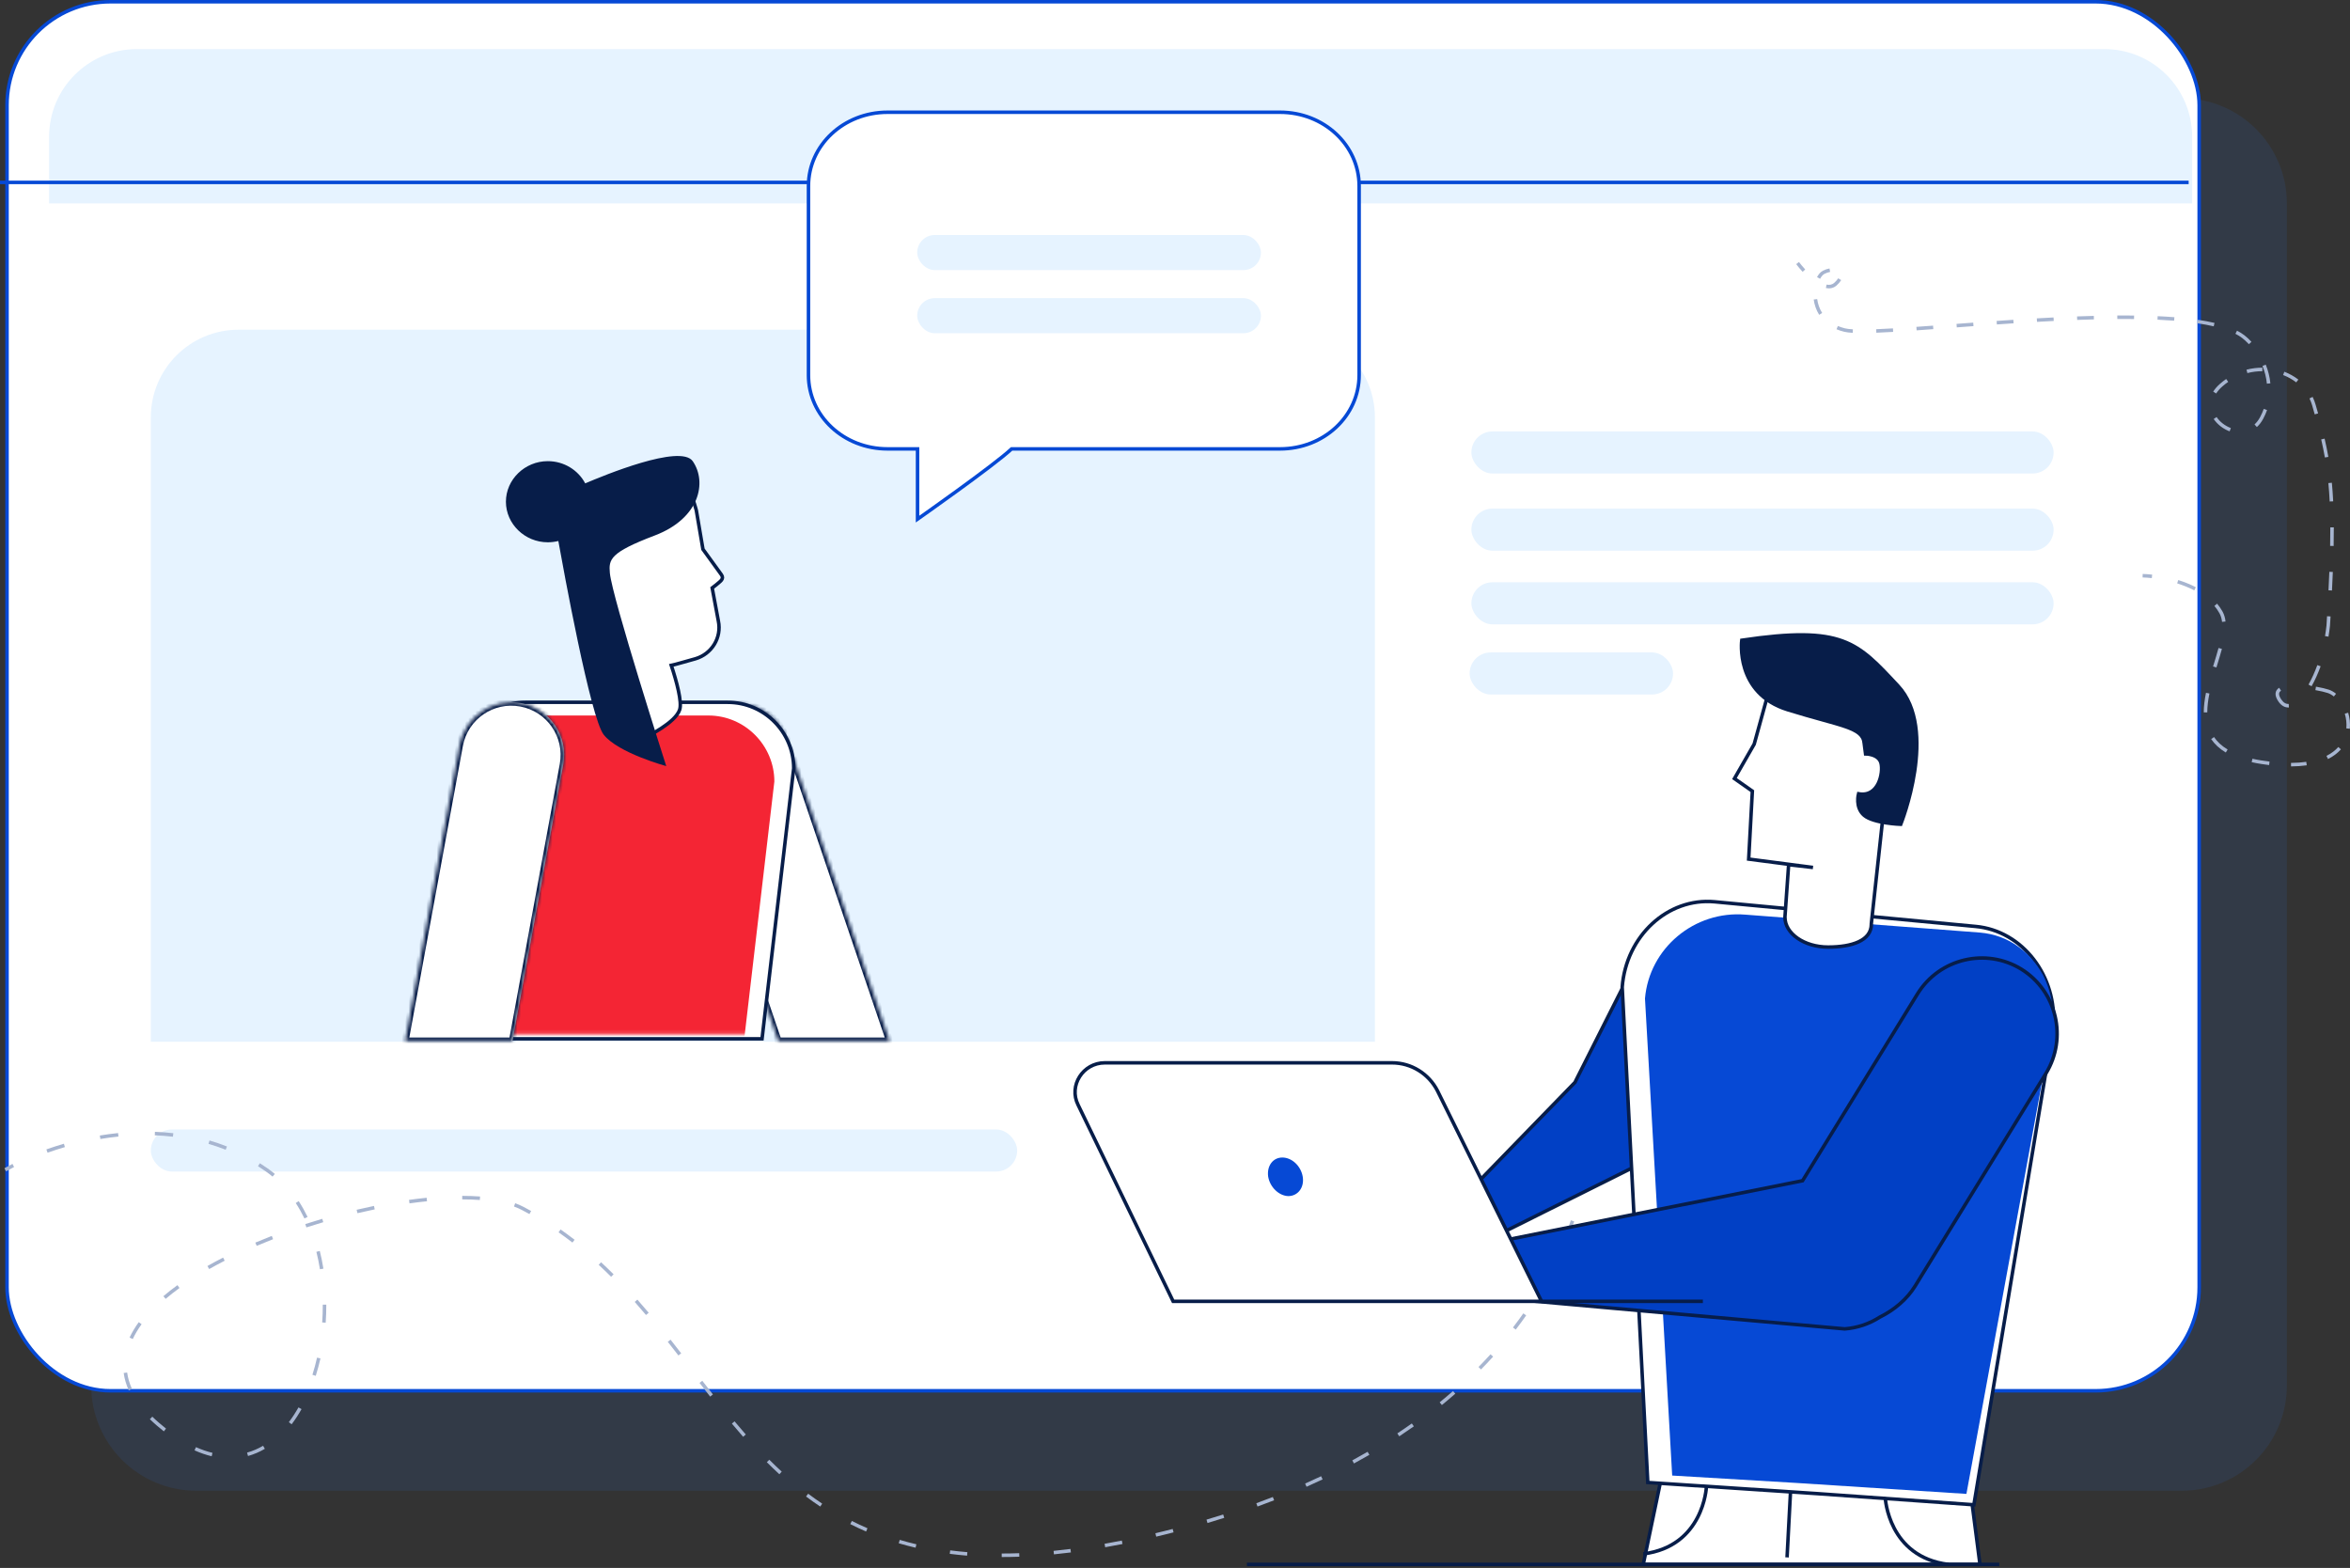 <svg width="670" height="447" viewBox="0 0 670 447" fill="none" xmlns="http://www.w3.org/2000/svg">
<rect x="0" y="0" width="670" height="447" fill="#333333" stroke="none"/>
<path d="M26 58C26 41.431 39.431 28 56 28H622C638.569 28 652 41.431 652 58V395C652 411.569 638.569 425 622 425H56C39.431 425 26 411.569 26 395V58Z" fill="#297DFB" fill-opacity="0.1"/>
<path d="M208 185.5L211 192L208 194.5" stroke="black"/>
<rect x="2" y="0.5" width="625" height="396" rx="29.5" fill="white" stroke="#0649D5"/>
<path d="M14 39C14 25.193 25.193 14 39 14H600C613.807 14 625 25.193 625 39V58H14V39Z" fill="#E6F3FF"/>
<path d="M43 119C43 105.193 54.193 94 68 94H367C380.807 94 392 105.193 392 119V297H43V119Z" fill="#E6F3FF"/>
<path d="M0 52H624" stroke="#0649D5"/>
<rect x="419.5" y="166" width="166" height="12" rx="6" fill="#E6F3FF"/>
<rect x="419.5" y="145" width="166" height="12" rx="6" fill="#E6F3FF"/>
<rect x="419.5" y="123" width="166" height="12" rx="6" fill="#E6F3FF"/>
<rect x="43" y="322" width="247" height="12" rx="6" fill="#E6F3FF"/>
<rect x="419" y="186" width="58" height="12" rx="6" fill="#E6F3FF"/>
<path fill-rule="evenodd" clip-rule="evenodd" d="M513.945 77.493C513.23 76.722 512.599 75.96 512.101 75.301L512.899 74.698C513.376 75.33 513.986 76.067 514.678 76.814L513.945 77.493ZM519.724 77.177C520.349 76.855 520.988 76.644 521.601 76.534L521.778 77.518C521.264 77.61 520.719 77.789 520.182 78.066C519.75 78.288 519.307 78.764 518.927 79.482L518.043 79.015C518.476 78.197 519.043 77.527 519.724 77.177ZM524.934 79.852C524.651 80.332 524.224 80.836 523.642 81.363C522.749 82.17 521.67 82.34 520.576 82.119L520.774 81.138C521.63 81.311 522.364 81.17 522.971 80.621C523.502 80.141 523.855 79.713 524.073 79.344L524.934 79.852ZM518.659 89.753C517.793 88.376 517.303 86.868 517.099 85.393L518.09 85.257C518.277 86.609 518.725 87.979 519.506 89.22L518.659 89.753ZM608.431 90.953C606.868 90.934 605.275 90.931 603.658 90.941L603.652 89.941C605.274 89.931 606.873 89.934 608.443 89.953L608.431 90.953ZM596.988 91.053C595.41 91.095 593.817 91.146 592.215 91.206L592.177 90.207C593.783 90.147 595.379 90.095 596.962 90.054L596.988 91.053ZM619.858 91.427C618.33 91.307 616.746 91.211 615.116 91.137L615.161 90.138C616.801 90.213 618.396 90.309 619.936 90.43L619.858 91.427ZM585.533 91.502C583.944 91.582 582.353 91.668 580.765 91.76L580.707 90.761C582.298 90.67 583.891 90.583 585.482 90.503L585.533 91.502ZM631.145 93.034C629.707 92.698 628.149 92.407 626.484 92.16L626.631 91.171C628.318 91.422 629.904 91.717 631.373 92.061L631.145 93.034ZM574.086 92.173C572.485 92.278 570.894 92.386 569.317 92.496L569.247 91.499C570.825 91.388 572.418 91.28 574.02 91.175L574.086 92.173ZM562.653 92.977C561.04 93.097 559.45 93.216 557.891 93.333L557.816 92.336C559.376 92.219 560.965 92.099 562.58 91.98L562.653 92.977ZM551.2 93.835C549.563 93.957 547.974 94.073 546.442 94.181L546.372 93.183C547.902 93.075 549.489 92.959 551.126 92.838L551.2 93.835ZM525.797 94.585C525.006 94.394 524.276 94.151 523.603 93.866L523.994 92.945C524.614 93.209 525.292 93.434 526.033 93.614C526.561 93.742 527.309 93.833 528.271 93.888L528.214 94.886C527.23 94.831 526.412 94.735 525.797 94.585ZM539.75 94.618C538.03 94.719 536.426 94.8 534.954 94.856L534.915 93.857C536.379 93.801 537.977 93.72 539.692 93.62L539.75 94.618ZM639.266 96.368C638.711 95.938 638.065 95.536 637.333 95.16L637.789 94.27C638.566 94.669 639.266 95.103 639.878 95.576C640.554 96.099 641.24 96.731 641.907 97.456L641.172 98.133C640.538 97.446 639.894 96.853 639.266 96.368ZM646.304 109.383C646.131 107.598 645.682 105.894 645.053 104.32L645.981 103.948C646.642 105.601 647.116 107.398 647.299 109.286L646.304 109.383ZM645.016 105.824C643.601 105.822 642.163 105.997 640.743 106.363L640.493 105.395C641.997 105.007 643.519 104.822 645.018 104.824L645.016 105.824ZM654.669 109.007C653.547 108.143 652.283 107.44 650.926 106.916L651.285 105.983C652.728 106.54 654.077 107.289 655.279 108.215L654.669 109.007ZM635.271 108.87C634.688 109.272 634.12 109.716 633.568 110.203C632.83 110.856 632.263 111.519 631.842 112.178L630.999 111.64C631.476 110.894 632.106 110.161 632.906 109.454C633.487 108.94 634.087 108.471 634.703 108.047L635.271 108.87ZM659.215 115.586C659.012 114.889 658.754 114.224 658.446 113.592L659.345 113.154C659.678 113.837 659.957 114.555 660.175 115.307C660.428 116.177 660.671 117.027 660.904 117.86L659.942 118.13C659.709 117.301 659.467 116.454 659.215 115.586ZM644.348 118.955C644.776 118.157 645.128 117.361 645.413 116.568L646.354 116.906C646.053 117.745 645.68 118.587 645.23 119.428C644.725 120.369 644.122 121.138 643.447 121.745L642.779 121.001C643.361 120.478 643.894 119.804 644.348 118.955ZM631.964 118.892C632.918 120.293 634.391 121.42 636.031 122.033L635.681 122.97C633.859 122.289 632.215 121.036 631.137 119.455L631.964 118.892ZM662.841 130.427C662.537 128.702 662.186 127 661.787 125.272L662.762 125.047C663.164 126.79 663.518 128.509 663.826 130.253L662.841 130.427ZM664.208 142.969C664.118 141.127 663.992 139.388 663.832 137.719L664.827 137.623C664.989 139.309 665.116 141.064 665.207 142.92L664.208 142.969ZM664.336 155.629C664.373 153.77 664.389 152.014 664.385 150.345L665.385 150.342C665.389 152.02 665.372 153.783 665.335 155.649L664.336 155.629ZM663.866 168.293C663.958 166.454 664.039 164.699 664.107 163.019L665.106 163.059C665.038 164.743 664.957 166.502 664.864 168.343L663.866 168.293ZM610.89 163.632C611.679 163.65 612.595 163.709 613.599 163.82L613.49 164.814C612.512 164.706 611.625 164.649 610.867 164.632L610.89 163.632ZM621.025 165.367C622.721 165.897 624.435 166.571 626.06 167.416L625.598 168.303C624.035 167.49 622.377 166.838 620.726 166.321L621.025 165.367ZM632.104 172.095C632.694 172.799 633.223 173.558 633.675 174.376C634.142 175.222 634.404 176.169 634.514 177.185L633.52 177.293C633.421 176.379 633.19 175.566 632.799 174.86C632.38 174.102 631.889 173.395 631.338 172.737L632.104 172.095ZM663.296 178.322C663.351 177.425 663.405 176.545 663.457 175.681L664.455 175.741C664.403 176.609 664.349 177.493 664.293 178.394L664.292 178.405L664.291 178.415C664.182 179.456 664.038 180.489 663.862 181.51L662.877 181.341C663.048 180.344 663.189 179.336 663.296 178.322ZM632.136 189.579C632.063 189.818 631.99 190.058 631.917 190.298L630.96 190.006C631.034 189.765 631.108 189.524 631.181 189.285C631.659 187.72 632.124 186.197 632.517 184.733L633.483 184.993C633.085 186.474 632.614 188.016 632.136 189.579ZM658.169 195.164C659.076 193.56 659.934 191.679 660.687 189.611L661.627 189.953C660.857 192.066 659.977 193.998 659.04 195.656L658.169 195.164ZM663.635 197.563C662.878 197.309 661.614 197.005 660.131 196.747L660.302 195.762C661.809 196.024 663.128 196.338 663.953 196.614C664.688 196.861 665.386 197.263 666.026 197.781L665.397 198.559C664.835 198.104 664.241 197.765 663.635 197.563ZM649.775 197.768C649.751 198.136 649.903 198.674 650.419 199.428C651.085 200.402 651.804 200.736 652.526 200.695L652.583 201.693C651.425 201.76 650.403 201.175 649.593 199.992C649.023 199.158 648.733 198.394 648.777 197.705C648.823 196.981 649.227 196.444 649.802 196.073L650.344 196.914C649.968 197.156 649.796 197.433 649.775 197.768ZM629.925 197.712C629.548 199.558 629.311 201.364 629.31 203.085L628.31 203.085C628.311 201.275 628.56 199.399 628.945 197.512L629.925 197.712ZM668.955 207.661C669.089 206.239 668.918 204.805 668.518 203.472L669.475 203.184C669.91 204.629 670.098 206.193 669.951 207.755L668.955 207.661ZM631.24 210.133C632.132 211.45 633.386 212.647 635.108 213.677L634.594 214.535C632.76 213.437 631.394 212.144 630.412 210.694L631.24 210.133ZM663.286 215.496C664.706 214.785 665.817 213.922 666.666 212.97L667.412 213.635C666.473 214.689 665.258 215.627 663.734 216.39L663.286 215.496ZM642.184 216.314C643.026 216.502 643.919 216.67 644.866 216.818C645.619 216.935 646.351 217.036 647.062 217.122L646.942 218.115C646.219 218.027 645.476 217.925 644.712 217.806C643.746 217.655 642.831 217.483 641.966 217.29L642.184 216.314ZM653.181 217.499C654.771 217.489 656.217 217.382 657.529 217.193L657.672 218.182C656.31 218.379 654.818 218.489 653.187 218.499L653.181 217.499Z" fill="#A7B5D0"/>
<path d="M309.762 32C337.504 32 364.941 32 364.941 32C377.44 32 387.5 41.384 387.5 53.044V106.931C387.5 118.591 377.44 127.975 364.941 127.975H288.422C283.24 132.809 261.595 148 261.595 148C261.595 148 261.595 131.956 261.595 127.975H253.059C240.56 127.975 230.5 118.591 230.5 106.931V53.044C230.5 41.384 240.56 32 253.059 32C253.059 32 281.716 32 309.762 32Z" fill="white" stroke="#0649D5" stroke-miterlimit="10"/>
<rect x="261.5" y="67" width="98" height="10" rx="5" fill="#E6F3FF"/>
<rect x="261.5" y="85" width="98" height="10" rx="5" fill="#E6F3FF"/>
<path fill-rule="evenodd" clip-rule="evenodd" d="M452.999 320.971C453.047 321.783 453.076 322.624 453.084 323.49L452.084 323.5C452.076 322.649 452.048 321.825 452.001 321.029L452.999 320.971ZM49.303 324.061C47.573 323.861 45.848 323.733 44.134 323.669L44.171 322.669C45.91 322.735 47.66 322.865 49.417 323.067L49.303 324.061ZM33.77 324.021C32.025 324.199 30.308 324.433 28.624 324.714L28.46 323.728C30.163 323.444 31.902 323.207 33.669 323.026L33.77 324.021ZM64.342 327.781C62.72 327.139 61.087 326.581 59.448 326.1L59.729 325.141C61.397 325.63 63.059 326.198 64.71 326.851L64.342 327.781ZM18.498 327.029C16.781 327.529 15.131 328.064 13.558 328.623L13.223 327.68C14.814 327.116 16.483 326.574 18.219 326.069L18.498 327.029ZM75.713 333.909C74.999 333.409 74.28 332.929 73.557 332.471L74.092 331.626C74.829 332.093 75.561 332.581 76.287 333.091C76.999 333.59 77.687 334.118 78.351 334.672L77.71 335.44C77.068 334.903 76.402 334.393 75.713 333.909ZM4.014 332.706C3.207 333.121 2.45 333.532 1.749 333.934L1.251 333.066C1.967 332.656 2.737 332.238 3.557 331.816L4.014 332.706ZM452.36 333.548C452.126 335.15 451.831 336.801 451.472 338.496L450.494 338.288C450.849 336.615 451.139 334.984 451.37 333.403L452.36 333.548ZM136.802 342.109C135.21 341.991 133.533 341.934 131.785 341.933L131.785 340.933C133.555 340.934 135.256 340.992 136.875 341.111L136.802 342.109ZM121.746 342.47C120.113 342.634 118.446 342.834 116.752 343.069L116.614 342.079C118.321 341.842 120 341.64 121.646 341.475L121.746 342.47ZM86.796 347.372C86.055 345.842 85.231 344.372 84.324 342.976L85.163 342.431C86.094 343.865 86.938 345.371 87.696 346.936L86.796 347.372ZM148.768 344.943C148.087 344.587 147.343 344.262 146.54 343.969L146.882 343.03C147.722 343.336 148.507 343.678 149.232 344.057C149.975 344.446 150.709 344.843 151.434 345.247L150.947 346.12C150.23 345.721 149.504 345.328 148.768 344.943ZM106.831 344.783C105.201 345.116 103.559 345.478 101.909 345.865L101.681 344.892C103.339 344.502 104.991 344.139 106.63 343.803L106.831 344.783ZM92.165 348.438C90.556 348.91 88.951 349.404 87.353 349.92L87.046 348.969C88.652 348.45 90.266 347.953 91.884 347.478L92.165 348.438ZM448.812 348.219C448.293 349.771 447.72 351.347 447.092 352.94L446.161 352.574C446.783 350.996 447.35 349.437 447.864 347.901L448.812 348.219ZM163.208 354.241C161.921 353.244 160.603 352.272 159.251 351.326L159.825 350.507C161.19 351.462 162.521 352.444 163.821 353.45L163.208 354.241ZM77.857 353.285C76.281 353.895 74.723 354.526 73.188 355.176L72.798 354.255C74.343 353.601 75.911 352.966 77.496 352.352L77.857 353.285ZM91.219 361.844C90.95 360.166 90.613 358.508 90.205 356.883L91.175 356.64C91.59 358.294 91.933 359.98 92.207 361.686L91.219 361.844ZM64.062 359.418C62.547 360.193 61.069 360.987 59.636 361.799L59.143 360.929C60.589 360.109 62.079 359.308 63.607 358.528L64.062 359.418ZM174.233 363.996C173.078 362.843 171.898 361.707 170.692 360.592L171.371 359.858C172.587 360.982 173.775 362.126 174.94 363.288L174.233 363.996ZM442.938 362.103C442.185 363.568 441.384 365.042 440.533 366.523L439.666 366.025C440.509 364.558 441.303 363.097 442.049 361.646L442.938 362.103ZM51.176 367.199C49.781 368.211 48.463 369.243 47.229 370.293L46.581 369.531C47.836 368.464 49.175 367.416 50.589 366.39L51.176 367.199ZM184.182 374.897C183.126 373.644 182.056 372.401 180.968 371.17L181.717 370.508C182.811 371.745 183.886 372.994 184.947 374.253L184.182 374.897ZM91.857 377.018C91.976 375.336 92.033 373.642 92.027 371.948L93.027 371.944C93.033 373.663 92.975 375.382 92.855 377.088L91.857 377.018ZM435.128 375.005C434.18 376.356 433.188 377.707 432.151 379.057L431.358 378.448C432.386 377.109 433.37 375.769 434.309 374.431L435.128 375.005ZM40.372 377.523C39.361 378.917 38.515 380.329 37.851 381.754L36.944 381.332C37.639 379.841 38.519 378.375 39.562 376.936L40.372 377.523ZM193.423 386.433C192.418 385.134 191.409 383.837 190.39 382.544L191.176 381.925C192.197 383.221 193.208 384.521 194.214 385.821L193.423 386.433ZM425.7 386.767C424.59 387.989 423.439 389.208 422.246 390.421L421.533 389.72C422.716 388.516 423.858 387.307 424.96 386.094L425.7 386.767ZM89.07 391.94C89.572 390.355 90.012 388.721 90.389 387.052L91.365 387.273C90.981 388.968 90.534 390.629 90.023 392.242L89.07 391.94ZM36.252 391.292C36.465 392.837 36.914 394.396 37.624 395.968L36.713 396.38C35.966 394.725 35.488 393.073 35.262 391.429L36.252 391.292ZM202.468 398.157C201.455 396.863 200.447 395.561 199.441 394.256L200.233 393.645C201.239 394.95 202.245 396.249 203.255 397.541L202.468 398.157ZM414.919 397.331C413.679 398.417 412.403 399.495 411.089 400.565L410.458 399.79C411.762 398.727 413.029 397.656 414.26 396.579L414.919 397.331ZM82.353 405.443C83.337 404.145 84.253 402.738 85.098 401.236L85.969 401.727C85.104 403.264 84.163 404.71 83.15 406.047L82.353 405.443ZM43.425 403.88C44.019 404.46 44.653 405.041 45.327 405.621C46.001 406.203 46.67 406.754 47.333 407.276L46.715 408.062C46.039 407.531 45.359 406.97 44.673 406.379C43.985 405.785 43.336 405.191 42.727 404.596L43.425 403.88ZM211.876 409.62C210.791 408.381 209.721 407.126 208.663 405.857L209.431 405.217C210.484 406.48 211.549 407.729 212.628 408.961L211.876 409.62ZM403.098 406.636C401.745 407.595 400.359 408.544 398.94 409.484L398.388 408.65C399.799 407.716 401.176 406.773 402.519 405.82L403.098 406.636ZM70.441 414.13C72.039 413.686 73.563 413.028 75.007 412.18L75.513 413.042C73.999 413.932 72.395 414.625 70.708 415.094L70.441 414.13ZM55.87 412.57C57.488 413.293 59.059 413.83 60.581 414.195L60.348 415.168C58.761 414.787 57.132 414.229 55.462 413.482L55.87 412.57ZM390.417 414.761C388.984 415.591 387.521 416.411 386.027 417.22L385.551 416.341C387.036 415.536 388.491 414.72 389.916 413.895L390.417 414.761ZM222.2 420.29C220.984 419.172 219.794 418.027 218.626 416.86L219.333 416.153C220.492 417.311 221.672 418.446 222.877 419.554L222.2 420.29ZM377.085 421.759C375.587 422.471 374.062 423.172 372.509 423.863L372.103 422.949C373.648 422.262 375.166 421.564 376.656 420.856L377.085 421.759ZM233.856 429.508C232.473 428.586 231.126 427.63 229.812 426.643L230.412 425.843C231.713 426.82 233.044 427.765 234.411 428.676L233.856 429.508ZM363.258 427.716C361.706 428.32 360.129 428.915 358.527 429.498L358.184 428.558C359.78 427.977 361.35 427.386 362.895 426.784L363.258 427.716ZM349.041 432.727C347.471 433.226 345.879 433.715 344.265 434.193L343.98 433.234C345.589 432.758 347.175 432.271 348.738 431.774L349.041 432.727ZM246.93 436.616C245.386 435.952 243.884 435.249 242.42 434.509L242.871 433.616C244.317 434.347 245.801 435.041 247.325 435.697L246.93 436.616ZM334.589 436.864C333.771 437.074 332.948 437.281 332.12 437.485C331.289 437.691 330.464 437.891 329.645 438.085L329.414 437.112C330.23 436.918 331.052 436.719 331.88 436.515C332.706 436.311 333.526 436.104 334.34 435.895L334.589 436.864ZM261.039 441.237C259.398 440.852 257.798 440.429 256.236 439.969L256.519 439.009C258.062 439.464 259.644 439.883 261.267 440.263L261.039 441.237ZM320.034 440.183C318.362 440.514 316.716 440.822 315.095 441.106L314.922 440.121C316.536 439.838 318.175 439.532 319.84 439.202L320.034 440.183ZM305.322 442.587C303.682 442.793 302.069 442.975 300.483 443.132L300.385 442.136C301.962 441.981 303.566 441.8 305.197 441.594L305.322 442.587ZM275.722 443.503C274.038 443.365 272.391 443.193 270.781 442.986L270.908 441.994C272.503 442.199 274.134 442.37 275.803 442.506L275.722 443.503ZM290.617 443.804C288.91 443.866 287.236 443.896 285.595 443.895L285.595 442.895C287.224 442.896 288.885 442.866 290.581 442.805L290.617 443.804Z" fill="#A7B5D0"/>
<path d="M409.871 365.702C413.735 366.901 420.478 368.506 425.025 366.886L424.088 359.521C424.088 359.521 419.064 357.998 409.664 362.98C408.463 363.516 408.657 365.294 409.871 365.702Z" fill="white" stroke="#071D49" stroke-miterlimit="10"/>
<path d="M404.691 363.084C408.711 362.632 415.532 361.398 419.047 358.091L415.235 351.719C415.235 351.719 410.022 352.34 403.41 360.674C402.524 361.646 403.415 363.198 404.691 363.084Z" fill="white" stroke="#071D49" stroke-miterlimit="10"/>
<path fill-rule="evenodd" clip-rule="evenodd" d="M481.389 305.878L494.666 279.541C497.985 272.915 495.174 264.84 488.203 261.578C481.34 258.406 472.947 261.148 469.533 267.879L449.334 307.949C449.235 308.149 449.14 308.352 449.05 308.558L413.135 345.512C413.019 345.522 419.206 356.407 419.398 355.886L476.418 327.44C482.913 322.535 484.828 313.225 481.389 305.878Z" fill="#0140C5"/>
<path d="M481.389 305.878L480.936 306.09L480.833 305.87L480.943 305.653L481.389 305.878ZM494.666 279.541L495.113 279.765L495.112 279.766L494.666 279.541ZM488.203 261.578L488.412 261.124L488.415 261.125L488.203 261.578ZM469.533 267.879L469.087 267.654L469.087 267.653L469.533 267.879ZM449.334 307.949L448.885 307.728L448.888 307.724L449.334 307.949ZM449.05 308.558L449.507 308.76L449.471 308.842L449.408 308.906L449.05 308.558ZM413.135 345.512L413.494 345.86L413.365 345.993L413.181 346.01L413.135 345.512ZM419.398 355.886L418.929 355.713L418.998 355.527L419.175 355.439L419.398 355.886ZM476.418 327.44L476.719 327.839L476.682 327.867L476.641 327.888L476.418 327.44ZM480.943 305.653L494.219 279.316L495.112 279.766L481.836 306.104L480.943 305.653ZM494.219 279.317C497.409 272.949 494.714 265.176 487.991 262.03L488.415 261.125C495.634 264.503 498.561 272.881 495.113 279.765L494.219 279.317ZM487.993 262.031C481.364 258.969 473.267 261.624 469.979 268.105L469.087 267.653C472.628 260.672 481.315 257.844 488.412 261.124L487.993 262.031ZM469.98 268.104L449.78 308.174L448.888 307.724L469.087 267.654L469.98 268.104ZM449.783 308.17C449.687 308.364 449.595 308.561 449.507 308.76L448.592 308.356C448.686 308.144 448.784 307.935 448.885 307.728L449.783 308.17ZM449.408 308.906L413.494 345.86L412.777 345.163L448.691 308.209L449.408 308.906ZM413.181 346.01C413.326 345.996 413.458 345.92 413.542 345.802C413.611 345.704 413.627 345.608 413.631 345.566C413.64 345.483 413.624 345.42 413.622 345.411C413.618 345.39 413.613 345.375 413.611 345.37C413.609 345.363 413.607 345.36 413.607 345.359C413.607 345.359 413.609 345.364 413.614 345.375C413.619 345.386 413.626 345.4 413.634 345.417C413.669 345.489 413.726 345.599 413.804 345.747C413.96 346.04 414.191 346.461 414.474 346.966C415.039 347.977 415.806 349.319 416.582 350.645C417.359 351.972 418.143 353.278 418.743 354.217C419.045 354.689 419.293 355.057 419.468 355.289C419.559 355.41 419.613 355.469 419.632 355.487C419.655 355.507 419.607 355.454 419.51 355.424C419.451 355.406 419.324 355.381 419.179 355.446C419.027 355.515 418.957 355.637 418.929 355.713L419.867 356.059C419.833 356.151 419.754 356.284 419.59 356.358C419.434 356.428 419.292 356.403 419.216 356.38C419.084 356.339 418.991 356.255 418.957 356.224C418.865 356.14 418.766 356.018 418.67 355.892C418.47 355.627 418.204 355.231 417.901 354.755C417.29 353.8 416.498 352.481 415.719 351.151C414.94 349.819 414.17 348.471 413.601 347.454C413.317 346.946 413.082 346.519 412.922 346.217C412.842 346.067 412.778 345.943 412.735 345.854C412.714 345.812 412.693 345.767 412.678 345.728C412.672 345.713 412.657 345.675 412.647 345.629C412.643 345.615 412.627 345.547 412.637 345.461C412.641 345.418 412.657 345.321 412.727 345.223C412.811 345.103 412.944 345.027 413.09 345.014L413.181 346.01ZM419.175 355.439L476.195 326.993L476.641 327.888L419.621 356.333L419.175 355.439ZM476.117 327.041C482.407 322.29 484.284 313.242 480.936 306.09L481.842 305.666C485.372 313.208 483.419 322.78 476.719 327.839L476.117 327.041Z" fill="#071D49"/>
<path d="M468.5 446L474.147 419L561.363 421.734L564.5 446H468.5Z" fill="white" stroke="#071D49"/>
<path d="M510.5 425L509.5 444" stroke="#071D49"/>
<path d="M355.5 446H570" stroke="#071D49"/>
<path d="M562.771 429L518.137 425.824L469.795 422.648L462.5 281.419C463.613 266.823 475.482 255.876 488.835 257.092L563.265 264.12C576.618 265.336 586.633 278.31 585.397 292.906L562.771 429Z" fill="white" stroke="#071D49" stroke-miterlimit="10"/>
<path fill-rule="evenodd" clip-rule="evenodd" d="M512.175 422.775L560.639 425.898L585.207 292.071C585.678 287.027 584.641 282.179 582.467 277.961C578.817 271.343 572.615 266.54 564.495 265.87L497.591 260.757C483.092 259.561 470.204 270.325 468.995 284.678L476.751 420.668L512.175 422.775Z" fill="#0649D5"/>
<path d="M538.5 217.586C538.5 217.586 535.226 197.284 526.714 193.303C518.202 189.322 505.762 191.711 505.762 191.711L500.131 212.145L494.5 221.965L499.607 225.548L498.56 244.921L516.893 247.309L509.952 246.513L508.905 261.375C508.905 261.375 508.905 261.375 508.905 261.508C508.905 266.152 514.405 270 521.214 270C528.024 270 533.524 268.142 533.524 263.498C533.524 263.498 533.524 263.498 533.524 263.365L538.5 217.586Z" fill="white" stroke="#071D49" stroke-miterlimit="10"/>
<path d="M496.588 182.531C496.588 182.531 494.583 197.656 509.692 202.341C524.801 207.026 531.085 207.293 531.486 211.844C531.887 214.923 531.887 214.923 531.887 214.923C531.887 214.923 535.631 214.923 536.3 217.6C536.968 220.277 535.631 227.371 529.882 226.3C529.882 226.3 528.812 230.181 531.486 232.457C534.161 234.732 541.916 235 541.916 235C541.916 235 552.746 207.963 541.113 195.515C529.481 183.067 525.469 178.248 496.588 182.531Z" fill="#071D49" stroke="#071D49" stroke-miterlimit="10"/>
<path fill-rule="evenodd" clip-rule="evenodd" d="M535.96 375.491C540.088 373.441 543.687 370.406 545.993 366.679L583.331 305.988C589.473 295.949 586.454 282.616 576.294 276.295C566.285 270.138 552.989 273.167 546.685 283.359L513.923 336.612L426.304 354.108C426.16 354.037 426.304 370.007 426.73 370.007L525.951 378.854C529.631 378.572 533.034 377.369 535.96 375.491Z" fill="#0140C5"/>
<path d="M535.96 375.491L535.69 375.07L535.713 375.056L535.738 375.044L535.96 375.491ZM545.993 366.679L546.418 366.941L546.418 366.942L545.993 366.679ZM583.331 305.988L583.757 306.249L583.757 306.25L583.331 305.988ZM576.294 276.295L576.556 275.869L576.558 275.871L576.294 276.295ZM546.685 283.359L546.259 283.097L546.26 283.096L546.685 283.359ZM513.923 336.612L514.349 336.874L514.234 337.06L514.021 337.102L513.923 336.612ZM426.304 354.108L426.402 354.598L426.236 354.631L426.084 354.557L426.304 354.108ZM426.73 370.007L426.73 369.507L426.752 369.507L426.774 369.509L426.73 370.007ZM525.951 378.854L525.989 379.352L525.948 379.355L525.907 379.352L525.951 378.854ZM535.738 375.044C539.797 373.028 543.319 370.051 545.567 366.416L546.418 366.942C544.055 370.762 540.379 373.855 536.183 375.939L535.738 375.044ZM545.567 366.417L582.905 305.726L583.757 306.25L546.418 366.941L545.567 366.417ZM582.904 305.727C588.904 295.92 585.955 282.894 576.029 276.72L576.558 275.871C586.954 282.338 590.041 295.978 583.757 306.249L582.904 305.727ZM576.032 276.721C566.256 270.707 553.269 273.666 547.11 283.622L546.26 283.096C552.71 272.668 566.313 269.568 576.556 275.87L576.032 276.721ZM547.111 283.621L514.349 336.874L513.497 336.35L546.259 283.097L547.111 283.621ZM514.021 337.102L426.402 354.598L426.206 353.618L513.825 336.122L514.021 337.102ZM426.084 354.557C426.2 354.614 426.344 354.627 426.48 354.575C426.596 354.531 426.664 354.456 426.694 354.418C426.75 354.346 426.771 354.278 426.774 354.268C426.785 354.232 426.788 354.207 426.786 354.217C426.785 354.224 426.783 354.251 426.779 354.305C426.773 354.408 426.768 354.568 426.763 354.781C426.754 355.206 426.75 355.82 426.75 356.562C426.75 358.046 426.767 360.033 426.803 362.022C426.839 364.012 426.892 366 426.963 367.489C426.998 368.235 427.038 368.847 427.081 369.27C427.103 369.484 427.124 369.635 427.143 369.725C427.153 369.774 427.158 369.781 427.151 369.766C427.149 369.761 427.132 369.72 427.091 369.671C427.054 369.628 426.934 369.507 426.73 369.507L426.73 370.507C426.513 370.507 426.38 370.378 426.329 370.319C426.275 370.255 426.245 370.191 426.23 370.156C426.198 370.08 426.178 369.997 426.164 369.93C426.134 369.786 426.109 369.594 426.086 369.371C426.04 368.921 426 368.287 425.964 367.536C425.892 366.033 425.839 364.033 425.803 362.04C425.767 360.045 425.75 358.053 425.75 356.562C425.75 355.817 425.754 355.195 425.763 354.76C425.768 354.544 425.774 354.368 425.781 354.245C425.785 354.186 425.789 354.127 425.796 354.078C425.799 354.059 425.805 354.013 425.821 353.964C425.826 353.948 425.849 353.875 425.907 353.8C425.938 353.761 426.007 353.685 426.124 353.641C426.262 353.588 426.407 353.601 426.524 353.659L426.084 354.557ZM426.774 369.509L525.995 378.356L525.907 379.352L426.686 370.505L426.774 369.509ZM525.913 378.355C529.507 378.08 532.83 376.905 535.69 375.07L536.23 375.912C533.237 377.832 529.755 379.064 525.989 379.352L525.913 378.355Z" fill="#071D49"/>
<path d="M537.5 427C537.5 427 538.324 443.88 555.5 446" stroke="#071D49" stroke-miterlimit="10"/>
<path d="M486.5 424C486.5 424 485.676 440.88 468.5 443" stroke="#071D49" stroke-miterlimit="10"/>
<path d="M485.5 371H439.5" stroke="#071D49" stroke-miterlimit="10"/>
<path d="M314.989 303H396.876C402.414 303 407.359 306.149 409.831 310.971L439.5 371H334.472L307.374 315.006C304.605 309.495 308.759 303 314.989 303Z" fill="white" stroke="#071D49" stroke-miterlimit="10"/>
<path d="M371.421 335.5C371.914 338.545 370.04 341 367.277 341C364.613 340.902 362.048 338.446 361.555 335.402C361.16 332.357 362.936 330 365.6 330C368.363 330 370.928 332.455 371.421 335.5Z" fill="#0649D5"/>
<mask id="path-35-inside-1" fill="white">
<path fill-rule="evenodd" clip-rule="evenodd" d="M205.283 201.305C213.151 198.629 221.698 202.839 224.374 210.707L253.64 296.778H221.853L195.88 220.396C193.205 212.527 197.415 203.98 205.283 201.305Z"/>
</mask>
<path fill-rule="evenodd" clip-rule="evenodd" d="M205.283 201.305C213.151 198.629 221.698 202.839 224.374 210.707L253.64 296.778H221.853L195.88 220.396C193.205 212.527 197.415 203.98 205.283 201.305Z" fill="white"/>
<path d="M224.374 210.707L223.427 211.029L224.374 210.707ZM205.283 201.305L205.605 202.251L205.283 201.305ZM253.64 296.778L254.587 296.456L255.037 297.778H253.64V296.778ZM221.853 296.778V297.778H221.137L220.906 297.1L221.853 296.778ZM195.88 220.396L196.827 220.074L195.88 220.396ZM223.427 211.029C220.929 203.684 212.95 199.754 205.605 202.251L204.961 200.358C213.352 197.505 222.467 201.994 225.32 210.385L223.427 211.029ZM252.694 297.1L223.427 211.029L225.32 210.385L254.587 296.456L252.694 297.1ZM253.64 297.778H221.853V295.778H253.64V297.778ZM196.827 220.074L222.8 296.456L220.906 297.1L194.934 220.717L196.827 220.074ZM205.605 202.251C198.259 204.749 194.33 212.728 196.827 220.074L194.934 220.717C192.081 212.326 196.57 203.211 204.961 200.358L205.605 202.251Z" fill="#071D49" mask="url(#path-35-inside-1)"/>
<path d="M217.263 296.151H142.401L130.99 219.032C130.99 208.749 139.517 200.222 149.8 200.222H207.482C217.89 200.222 226.292 208.749 226.292 219.032L217.263 296.151Z" fill="white" stroke="#071D49" stroke-miterlimit="10"/>
<mask id="mask0" mask-type="alpha" maskUnits="userSpaceOnUse" x="134" y="198" width="96" height="97">
<path d="M220.774 294.897H145.912L134.501 217.778C134.501 207.495 143.028 198.968 153.311 198.968H210.993C221.401 198.968 229.803 207.495 229.803 217.778L220.774 294.897Z" fill="white"/>
</mask>
<g mask="url(#mask0)">
<path d="M211.746 299.913H136.884L125.473 222.794C125.473 212.511 134 203.984 144.282 203.984H201.965C212.373 203.984 220.774 212.511 220.774 222.794L211.746 299.913Z" fill="#F42534"/>
</g>
<path d="M203.049 167.619L204.178 166.741C205.306 165.738 206.56 165.111 205.683 163.857L200.416 156.584L198.535 145.549C198.535 145.549 195.651 133.386 189.381 133.887C183.111 134.263 166.183 133.511 163.424 147.932C160.665 162.352 175.336 207.119 175.336 207.119L184.365 210.003C184.365 210.003 192.516 206.116 193.77 202.354C194.522 200.222 192.892 194.203 191.387 189.689C192.641 189.438 195.525 188.56 198.284 187.808C202.924 186.429 205.808 181.789 204.805 177.024L203.049 167.619Z" fill="white" stroke="#071D49" stroke-miterlimit="10"/>
<path d="M197.497 131.471C193.979 126.48 171.998 135.611 166.848 137.802C164.838 134.028 160.818 131.471 156.171 131.471C149.639 131.471 144.238 136.706 144.238 143.037C144.238 149.368 149.639 154.602 156.171 154.602C157.176 154.602 158.181 154.481 159.186 154.237C160.567 161.907 168.355 204.712 172.123 209.46C176.268 214.694 189.951 218.408 189.951 218.408C189.951 218.408 174.506 170.307 173.878 163.368C173.525 159.468 173.882 157.524 186.694 152.655C199.506 147.785 201.642 137.437 197.497 131.471Z" fill="#071D49"/>
<mask id="path-42-inside-2" fill="white">
<path fill-rule="evenodd" clip-rule="evenodd" d="M148.504 200.434C156.678 201.936 162.086 209.78 160.584 217.954L146.099 296.778H115.5L130.984 212.514C132.487 204.341 140.33 198.932 148.504 200.434Z"/>
</mask>
<path fill-rule="evenodd" clip-rule="evenodd" d="M148.504 200.434C156.678 201.936 162.086 209.78 160.584 217.954L146.099 296.778H115.5L130.984 212.514C132.487 204.341 140.33 198.932 148.504 200.434Z" fill="white"/>
<path d="M160.584 217.954L161.568 218.134L160.584 217.954ZM148.504 200.434L148.323 201.418L148.504 200.434ZM146.099 296.778L147.083 296.959L146.932 297.778H146.099V296.778ZM115.5 296.778V297.778H114.299L114.516 296.597L115.5 296.778ZM130.984 212.514L130.001 212.333L130.984 212.514ZM159.601 217.773C161.003 210.142 155.954 202.82 148.323 201.418L148.685 199.451C157.402 201.052 163.17 209.417 161.568 218.134L159.601 217.773ZM145.116 296.597L159.601 217.773L161.568 218.134L147.083 296.959L145.116 296.597ZM146.099 297.778H115.5V295.778H146.099V297.778ZM131.968 212.695L116.484 296.959L114.516 296.597L130.001 212.333L131.968 212.695ZM148.323 201.418C140.693 200.015 133.37 205.064 131.968 212.695L130.001 212.333C131.603 203.617 139.968 197.849 148.685 199.451L148.323 201.418Z" fill="#071D49" mask="url(#path-42-inside-2)"/>
</svg>
